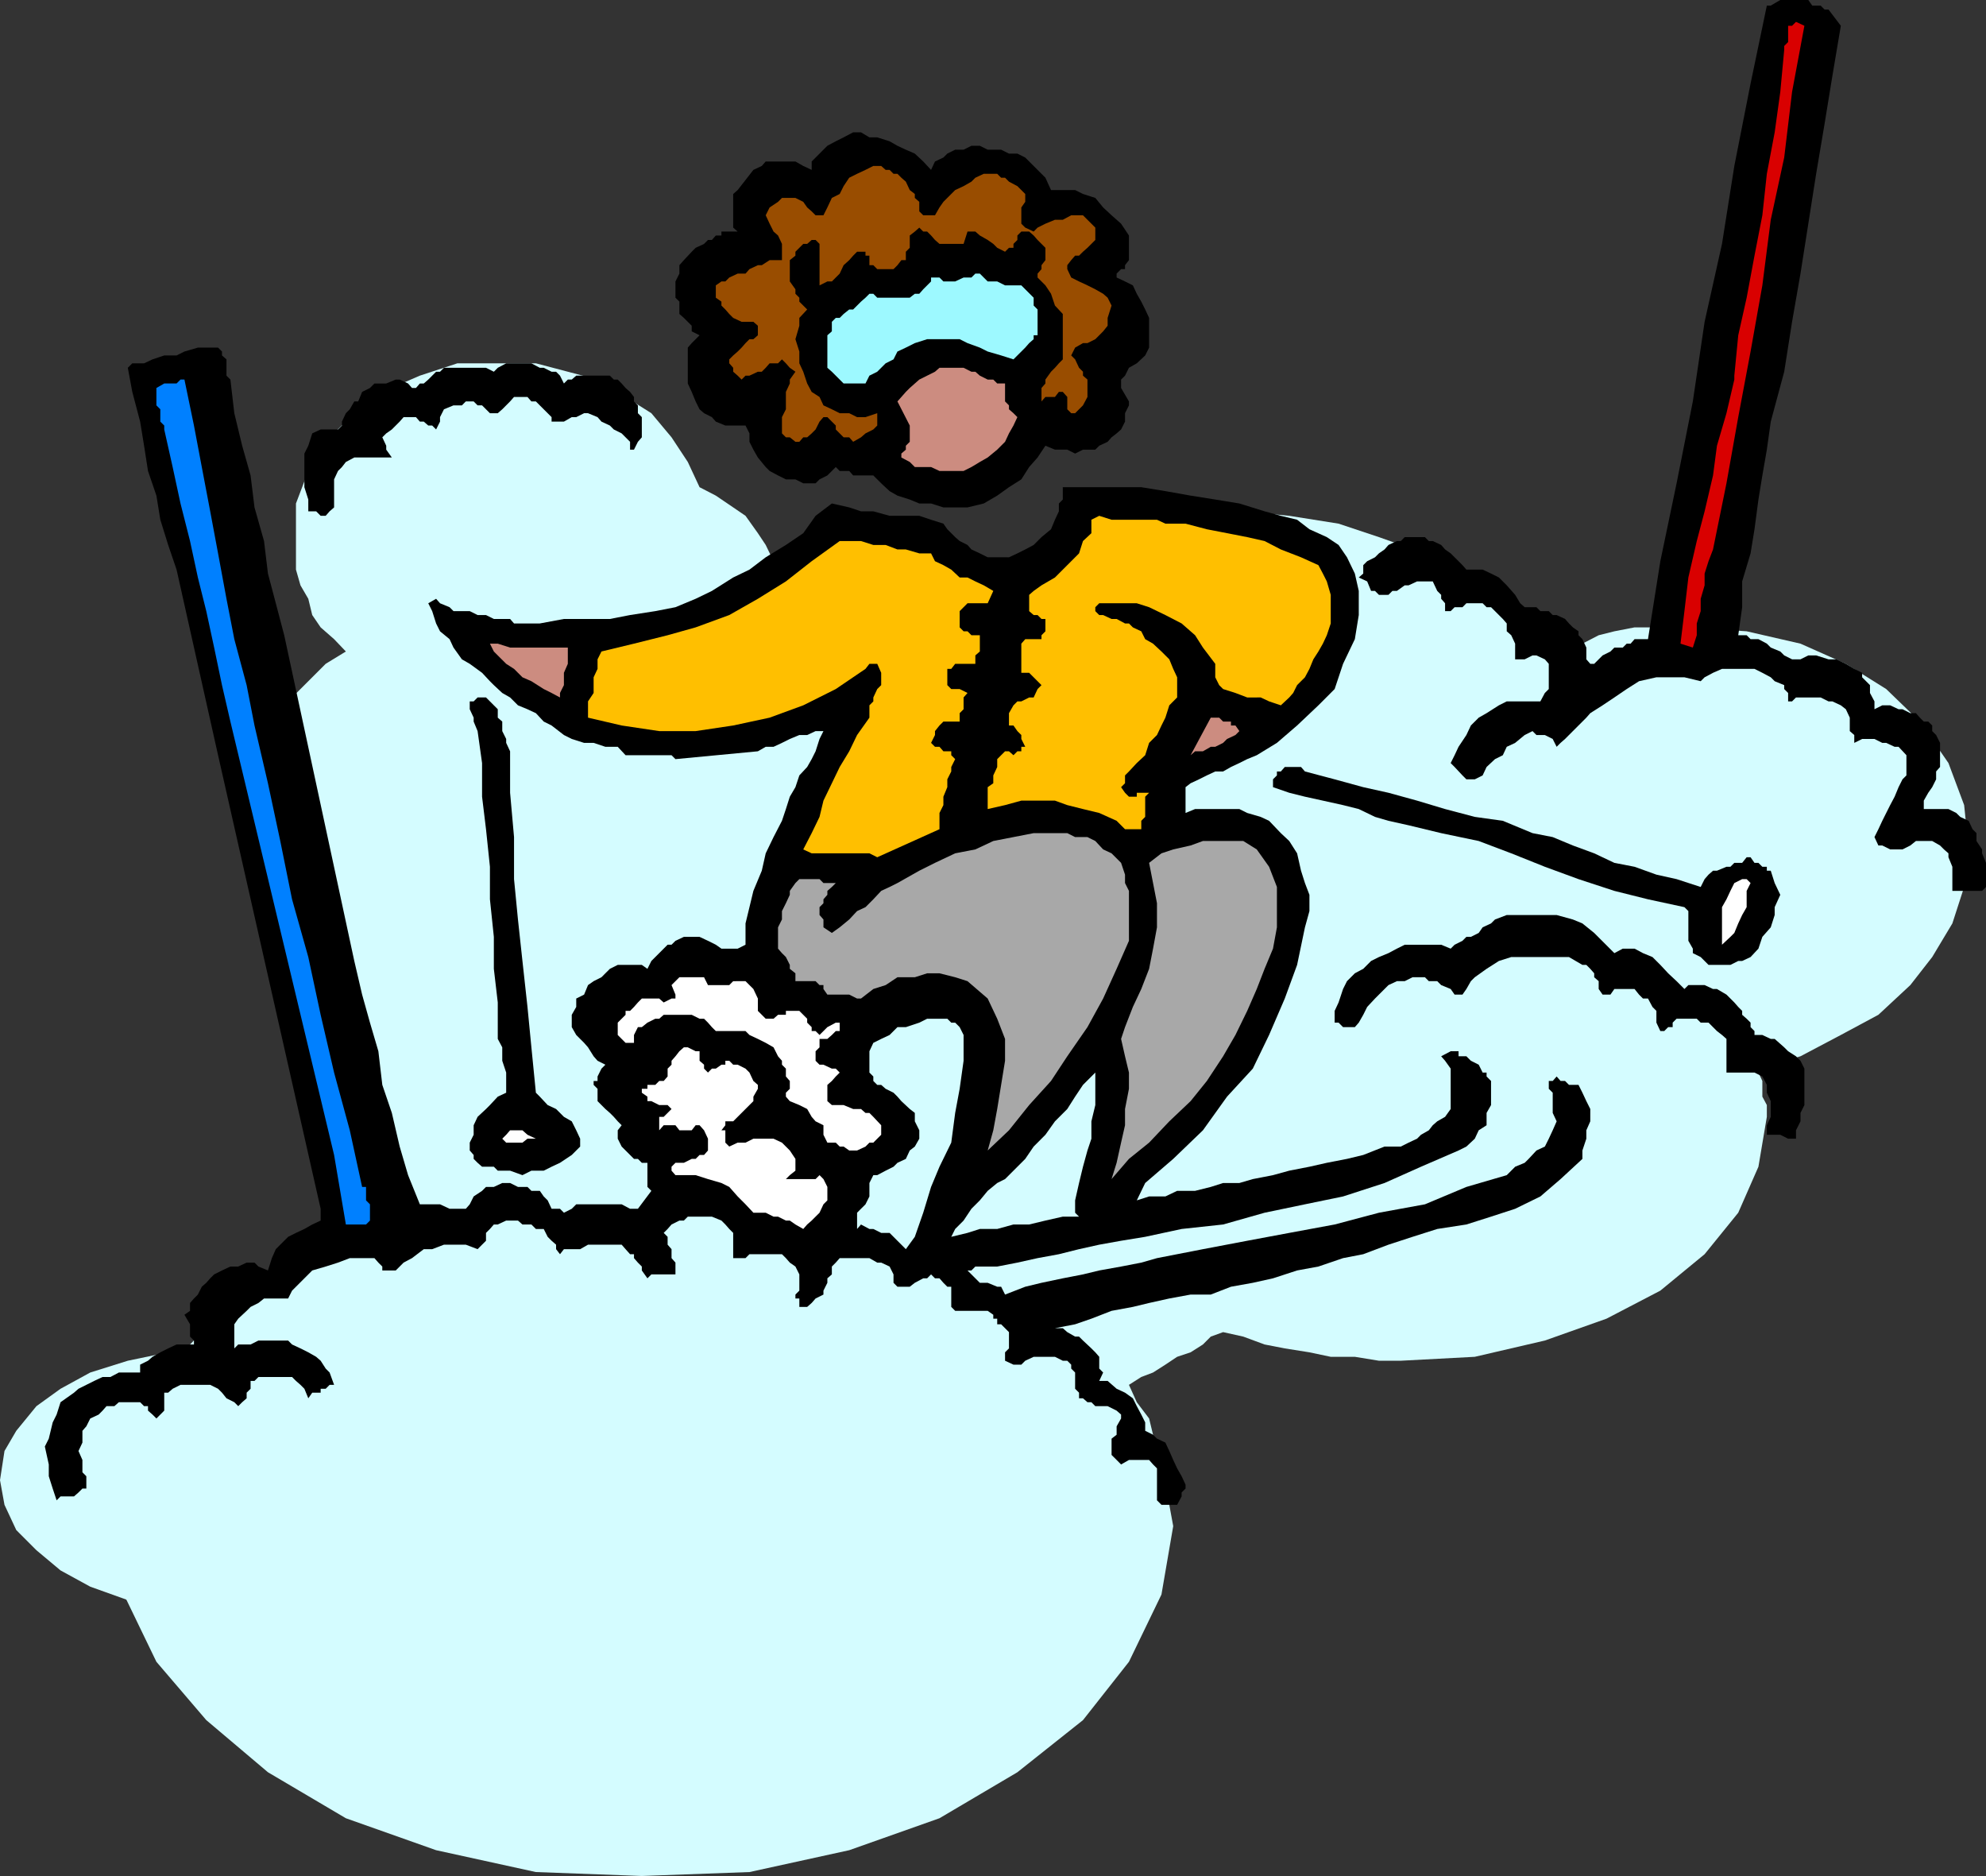 <svg xmlns="http://www.w3.org/2000/svg" width="354.301" height="334.598"><rect width="100%" height="100%" fill="#333333" stroke="none"/><path fill="#d4fcff" d="m351.203 151.5-.8-7.902-2.801-7.5-5.102-7.399-6-5.8-7.2-4.5-8.097-3.598-9.601-2.203-10.399-.7h-9.601l-3.602.7-2.797.703-2.902 1.5-3.098.699-2.203 1.398-4.297-5.699-6-4.398-5.8-4.5-6.7-3.602L246 95.801l-7.2-2.403L230 92l-8.2-.8-8.597.8L205 93.398l-8.2 1.7L190.403 98l-7.5 3.598-5.699 3.8-5.3 5-5.102 5.102h-1.399l-1.402-.7h-21.398l-2.399.7H138l-1.398.7v-1.4l.699-1.5.699-.702v-1.399l.8-1.5v-2.101l.7-1.5-.7-3.098-.8-2.902-1.398-2.899-1.399-2.101L133 92l-2.2-1.5-3.097-2.102-2.902-1.5-2.098-4.5L119.801 78l-3.598-4.3-4.601-2.9-5-3.1-5.301-1.4-5.7-1.5h-14L74.903 67l-6.699 2.898-5 3.801L58.801 78 55 84l-2.2 5.8v11.798l.802 2.8L55 106.801l.703 2.898 1.5 2.2L59.602 114l2.101 2.2-3.601 2.198-6 6L50 127.2l-1.5 3.899-1.398 3.601-1 3.602v8.097l1 4.403 1.398 3.797 2.203 3.601 2.098 2.899 6 6 3.601 2.101-.699 2.2-.703 2.199V175l-.7 2.398v2.2l-.698 2.101v8.2l.699 4.3.699 3.602.703 4.597 1.5 3.602 1.399 3.598 2.199 3.8L68.902 217l-10.101 4.3-9.598 5.298-8.8 6.5-6.5 6.703-6 7.199-4.301 8.2-2.399 8.1-.8 8.9 1.699 12.198 5.8 12 8.899 10.403 11 9.297 13.902 8.203L77.801 330l17.8 3.898 18.899.7 19.203-.7L151.5 330l16.102-5.7 13.898-8.202 11.703-9.297 8.2-10.403 5.8-12 2.098-12.199-.7-3.8V265.5l-.699-3.602-.699-3.097-1.5-2.903L205 253l-2.2-2.902-1.398-3.098 2.2-1.402 2.101-.797 2.2-1.403L210 242l2.402-.8 2.2-1.4 1.398-1.402 2.203-.8 3.598.8 3.8 1.403 3.602.699 4.399.7 3.8.8h4.301l4.297.7h3.902l13.2-.7 12.5-2.902 11-3.899 9.601-5 7.899-6.5 6-7.398 3.601-8.203 1.5-8.899v-2.101l-.8-1.5V192.8l-.7-1.5v-.703l7.5-2.2 7.2-3.8 6.699-3.598 5.699-5.3 3.902-5 3.598-6 2.101-6.5.801-6.7"/><path fill="#d4fcff" d="m37.5 286.8 7.203-.702 6.7-.7 5.8-2.398 6-2.902L67.5 276.5l3.8-3.602 2.2-4.5.703-4.398-.703-5.2-2.2-3.6-3.8-4.4-4.297-3.1-6-2.9-5.8-2.1-6.7-1.5H30l-7.2 1.5-6.698 2.1-5.301 2.9-4.301 3.1-3.598 4.4-2.101 3.6L0 264l.8 4.398 2.102 4.5L6.5 276.5l4.3 3.598L16.103 283l6.699 2.398 7.199.7 7.5.703"/><path d="m9.402 265.5-.699-2.2v-2.1L8 258l.703-1.402.7-2.899.699-1.398.699-2.203 2.402-1.7.797-.699 1.402-.699 1.399-.7 1.5-.702h1.402l1.5-.797H25v-1.403l1.402-.699.801-.699 1.399-.8 1.398-.7 1.5-.7h3.102v-.702l-.7-.7V236.2l-1-1.699 1-.7v-1.402l.7-.8.699-.7L36 229.5l.8-.7.7-.8.703-.7 1.399-.702 1.5-.7H42.5l1.5-.699h1.402l.7.7 1.699.699.699-2.2.703-1.597L50 222l1.402-1.402 1.399-.7 1.5-.699 1.402-.8 1.5-.7v-2.101l-18.3-80.899-7.403-33.101-1.5-4.399-1.398-4.5-.7-4.3-1.5-4.399-.699-4.5L25 75.2l-1.398-5.302-.801-4.3.8-.797h2.102l1.5-.703 2.098-.7H31.5l1.402-.699L35.301 62h3.601l.7.7v.698l.8.7V67l.7.7.699 6 1.402 5.8 1.5 5.3.7 5.7 1.699 6 .699 5.8 1.402 5.298 1.5 5.703 12.5 58.097 1.399 6 1.398 5 1.5 5.102.703 6 1.7 5 1.398 6 1.5 5.098 2.101 5.203H78.5l1.703.797h2.899l.699-.797.699-1.403 1.5-1 .703-.699h1.399l1.5-.699H91l1.402.7h1.7l.699.698h1.5l.699 1 .703.7.7 1.5h1.5l.699.703 1.398-.703.8-.797h8.102l1.5.797h1.399l2.402-3.2-.703-.699v-4.3h-1l-.7-.7h-.698l-2.2-2.199-.699-1.402v-1.5l.7-.899-.7-.699-.703-.8-.7-.7-.8-.7-.7-.702-.698-.7V194.2l-.7-.699v-.7h.7v-.8l.699-1.402.699-.7-1.398-.699-.7-.8-1-1.598-.699-.801-.703-.7-.7-.702-.8-1.399V181l.8-1.402v-1.5l1.403-.7.7-1.699 1-.699 1.398-.7.699-.702.8-.797 1.403-.703h4.297l1 .703.703-1.403 2.899-2.898h.699l.699-.7 1.5-.702h2.8l1.5.703 1.403.699 1 .7h2.899l1.398-.7v-3.8l.703-2.9.7-2.902 1.5-3.597.699-3.102 1.398-2.898 1.5-2.903.703-2.097.7-2.203 1-1.7.699-2.097 1.398-1.5.8-1.403.7-1.398.703-2.2.7-1.402H145.5l-1.5.7h-1.398l-1.7.703-1.402.699-1.5.7h-1.398l-1.399.8-14.703 1.398-.7-.699h-8.198l-1.399-1.5H108l-2.098-.699h-1.699l-2.203-.7-1.398-.702-2.2-1.7L97 128.7l-1.398-1.5-1.5-.699-1.7-.7L91 124.399l-1.398-.8-1.5-1.399-.7-.699L86 120l-2.2-1.602-1.398-.8-1.5-2.098-.699-1.5-1.703-1.402-.7-1.399-.698-2.199-.7-1.402 1.399-.797.699.797 1.703.703.7.699H83.8l1.402.7h1.5l1.399.698H91l.703.801h4.598l4.3-.8h8.2l3.601-.7 4.5-.699 3.598-.7 3.602-1.5 2.898-1.402 3.8-2.398 2.903-1.402 2.899-2.2 3.601-2.199 3.098-2.101L145.5 92l2.902-2.2 3.098.7 2.102.7h2.199l2.902.8H164l2.102.7 2.199.698.699 1 1.402 1.403.801.699 1.399.7.699.8 1.5.7 1.402.698H180l1.5-.699 1.402-.699 1.5-.8 1.399-1.4 1.699-1.402.703-1.699.7-1.5v-1.398l.699-.703v-2.2h14l4.3.7 4.5.8 4.399.7 4.3.703 4.5 1.398L228.5 92l2.902.7 2.2 1.698 3.101 1.403 2.098 1.398 1.5 2.2 1.402 2.902.7 3.097v4.301l-.7 4.301-2.101 4.398-1.5 4.5-2.899 2.903-3.8 3.597-3.602 3.102-3.598 2.2-1.703.698-1.398.7-1.5.703-1.399.797h-1.402l-1.5.703-1.399.699-1.5.7-.902.698V145l1.703-.7h7.899l1.398.7 2.402.7 1.5.698 2.098 2.2L230 150l1.402 2.2.7 3.1.699 2.2.8 2.098v2.902l-.8 2.898-1.399 6.7-2.199 6-2.8 6.5-2.903 6-4.598 5-4.3 6-5.301 5.101-5 4.301-1.5 3.098 2.199-.7h2.902l2.098-1h3.203L216 211.7l2.203-.699h2.899l2.398-.7 3.602-.702L230 208.8l3.602-.703 3.101-.7 3.598-.699 2.902-.699 3.797-1.5h2.902l1.399-.7 1.5-.702.699-.7 1.402-.8.7-.899.8-.699 1.399-.8 1-1.4v-7.202l-1-1.399-.7-.8 1.7-.899h1.402v.898h1.399l.8.801 1.399.7.699 1.402h.703v.7l.797.8v4.298l-.797 1.402v2.2l-1.402.898-.7 1.5-1.5 1.402-1.398.7-6.703 2.898L247 211l-7.398 2.398-6.801 1.403-7.2 1.5-7.398 2.097-7.402.801-6.5 1.399-4.301.703-3.898.699-3.602.8-3.598.9-3.8.698-3.602.801-3.598.7H174l-.7.699h-.698l.699.703 1.5 1.5h1.402l1.7.699h.699l.699 1.398 3.601-1.398 2.899-.7 3.8-.8 3.602-.7 2.899-.702 3.898-.7 3.602-.699 2.8-.8 8.2-1.598 7.898-1.5 7.5-1.403 8.102-1.5 7.898-2.097 8.203-1.5 7.399-3.102 7.199-2.101 1.5-1.5 1.699-.7.703-.699 1.399-1.5 1.5-.699.699-1.402.699-1.5.703-1.598-.703-1.5v-3.602l-.7-.699v-1.398h.7l.703-.801.7.8h.8l.7.7h1.699l.699 1.398.699 1.5.703 1.403V200l-.703 1.598v1.5l-.7 2.101v1.5l-3.898 3.602-3.601 3.097-4.5 2.2L266 217l-4.398 1.398-5.2.801-4.402 1.399-4.297 1.402-4.5 1.7-3.601.698-4.399 1.5-3.8.7-4.301 1.402-3.602.8-3.898.7-3.602 1.398h-3.598l-3.8.7-3.602.8-2.898.7-3.801.703-3.598 1.398-2.902 1-3.598.7h1.399l.8.699 1.399.8h.699l.703.7 1.5 1.402.7.7.699.8v2.098l.699.703-.7 1.5h1.5l1.602 1.398 1.5.7 1.399 1 .699 1.402.8 1.5.7 1.398v1.5l1.402.7.7.699 1.5.703.699 1.5.699 1.597.699 1.5.8 1.403.7 1.5v.699l-.7.7v.698l-.8 1.5h-2.797l-.8-.8v-5.7l-.7-.699-.703-.8h-3.598l-1.402.8-.797-.8-.902-.899v-2.902l.902-.7v-1.5L200 253v-.7l-.797-.702-1.601-.797h-2.2l-.699-.703H194l-.797-.7h-.703v-1l-.7-.699v-2.898l-.698-.703v-.7l-.7-.699h-.8l-1.399-.699h-3.8l-1.5.7-.7.698h-1.402l-1.5-.699v-1.5l.699-.699v-2.902l-1.398-1.399h-.7v-1h-.699v-.699l-1-.7h-5.8l-.7-.702V229.5H169l-.7-.7-.698-.8h-.801l-.7-.7-.699.7h-.699l-1.5.8-.902.7h-2.2l-.699-.7v-1.5l-.699-1.402-1.5-.699h-.703l-1.398-.8H149.8l-.7.8-.699.7v1.402l-.8.699v.8l-.7 1.4v.698l-1.402.7-.7.8-.8.7h-1.398v-1.5h-.7v.8-1.5l.7-.699v-2.898l-.7-1.403-1-.699-.699-.8-.703-.7h-5.797l-.703.7h-2.2v-4.5l-.698-.7-.7-.8-.699-.7L127 217h-4.297l-.703.7h-.797l-1.402.698-.7.801-.699.7.7.699V222l.699.8v1.598l.699.801v2.102h-4.297l-.703.699-1-1.402v-.7l-.7-.699-.698-.8v-.7h-.7l-.8-.898-.7-.801h-6l-1.402.8h-2.898l-.7.9-.699-.9v-.8l-.8-.7-.7-.702-.703-1.399h-1.398l-.801-.8h-1.598l-.8-.7H90.3l-1.5.7h-.7l-.699.8-.699.7v1.402L86 222l-.797.8-2.101-.8h-3.899l-2.101.8h-1.5l-2.102 1.598-1.5.801-1.398 1.399h-2.399v-.7l-.703-.699-.7-.8h-4.398l-2.101.8-2.2.7-2.398.699-3.601 3.601-.7 1.399h-4.3l-1 .8-1.399.7-.703.703-1.5 1.398-.7 1v4.301l.7-.7h2.203l1.399-.702h5.3l.7.703 1.5.699 1.398.7 1.402.8.801.7.899 1.398.699.703.8 2.199h-.8l-.7.7h-.898v.698h-1.5l-.703 1-.7-1.699-.698-.699-.801-.7-.7-.702h-6l-.699.703h-.699v1.398l-.703.7v1l-.797.699-.703.703-.7-.703-1.398-.7-.8-1-.7-.699L37.5 247h-5.297l-1.402.7-.801.698h-.7v3.2l-.698.703-.7.699-.699-.7-.8-.702v-.797h-.7l-.703-.703h-3.797l-.8.703H19l-.7.797-.698.703-1.5.699-.7 1.398-.699.801v2.102L14 258.8l.703 1.597v2.2l.7.703v2.199h-.7l-.703.7-.797.698h-2.402l-.7.7-.699-2.098"/><path fill="#d4fcff" d="M152.902 219.2v-2.9l.7-.702.8-.797.7-1.403V211l.699-1.402h.699l1.5-.797 1.402-.703.7-.7 1.5-.699.699-1.5.902-.699.797-1.402v-1.5l-.797-1.598v-1.5l-.902-.7-1.5-1.402-.7-.8-.699-.7L158 194.2l-.797-.699h-.703l-.7-.7v-.8l-.698-.7v-3.8l.699-1.5 1.402-.7 1.5-.702 1.399-1.399h1.5l2.398-.8 1.402-.7H169l.703.7h.7l.8.8.7 1.399v4.601l-.7 5-.8 4.301-.7 5.3-2.101 4.298-1.5 3.601-1.399 4.602-1.5 4.297-1.601 2.203-1.5-1.5-.7-.703-.699-.7h-1.5l-1.402-.699h-.7l-1.5-.8-.699.8"/><path fill="#0080ff" d="m59.602 206-18.5-77.3-1.5-6.5-1.399-6.7-1.402-6.5-1.5-6-1.399-6.5-1.699-6.7-1.402-6.5-1.5-6.702v-.7l-.7-.699V73l-.699-.7v-3.1l1.399-.802H31.5l.703-.699h.7l1.699 8.2L36 83.3l1.5 7.898 1.402 7.5 1.5 8.102 1.399 7.2L44 122.2l1.402 7.198 2.399 10.301L50 150l2.102 10.398L55 170.7l2.203 10.3 2.399 10.3 2.8 10.298 2.2 10.101h.699v2.399l.699.703v2.898l-.7.7h-3.597L59.602 206"/><path fill="#d4fcff" d="m169.703 220.598.7-1.399 1.5-1.5 1.398-2.101 1.5-1.5 1.402-1.7 1.7-1.398 1.398-.7 3.601-3.6 1.5-2.2 2.098-2.102 1.703-2.398 2.2-2.2 1.398-2.202 1.402-2.098 2.2-2.2v5.798l-.7 2.902v3.098l-.703 2.101-.797 2.899L192.5 211l-.7 3.098v2.203l.7.699h-2.898l-3.102.7-2.898.698H180.8l-2.899.801H174.8l-2.2.7-2.898.699"/><path fill="#fff" d="M134.402 216.3 133 214.8l-1.398-1.402-1.5-1.699-1.399-.699-2.402-.7-2.2-.702H120.5l-.7-.797v-.703l.7-.7h1.5l1.402-.699h.7l.699-.699h.8l.7-.8v-2.102l-.7-1.5-.8-.899h-.7l-.699.899h-2.199l-.703-.899h-2.098l-.8.899v-2.399h.8l1.399-1.398-.7-.703h-1.5l-1.398-.7h-.703v-.8l-1-.7v-.699h1v-.699h1.402l.7-.7h.8l.7-.8v-1.402l.699-.7v-.699l.699-.8.703-.899.797-.7h.703l1.399.7h.699v1.7l.8.698v.7l.7.703.699-.703h.703l1-.7h.7v-.699h.699l.699.7h.8l1.399.699.703.703.7 1.5.8.699v.7l-.8 1.398v.8L130.8 200h-1.399v.7l-.699.898h.7v2.203l.699.699 1.5-.7H133l1.402-.702H138l1.5.703.703.699.7.7 1 1.5v2.1l-1 .798-.7.703h5.297l.703-.703.7.703.699 1.398v2.399l-.7.703-.699 1.5-.703.699-.7.7-.8.698-.7.801-1.398-.8-1-.7h-.699l-1.402-.699H138l-1.398-.7h-2.2"/><path d="M83.8 205.2v-1.4l.7-1.402V200.7l.703-1.5 1.5-1.398.7-.703 1.398-1.5 1.5-.7v-3.597l-.7-2.102v-2.398l-.8-1.5v-6.5l-.7-6v-5.703l-.699-6.7v-5.8l-.699-6.7-.703-5.8v-6l-.797-5.7-.703-1.699v-.7l-.7-1.5v-1.402h.7l.703-.7h1.5l.7.7.699.703.699.699v1.5l.8.7v1.698l.7 1.403v.699L91 134v7.398l.703 7.903v7.5l.7 7.199.8 7.398.899 8.2.699 7.203.8 8.097.7.7 1.402 1.5 1.5.703 1.399 1.398L102 200l.8 1.598.7 1.5v1.402L102 206l-2.098 1.398-1.5.7L97 208.8h-2.2l-1.597.797L91 208.8h-2.2l-.698-.703H86l-.797-.7-.703-.699V206l-.7-.8"/><path fill="#a8a8a8" d="m198.3 210.3.903-2.902.797-3.597.703-3.102v-2.898l.7-3.602v-2.898l-.7-2.903-.703-3.097.703-2.102 1.399-3.601 1.5-3.2 1.398-3.597.703-3.602.7-3.8v-4.301l-.7-3.598-.703-3.602 2.203-1.699 2.098-.699 3.101-.7 2.2-.8h7.199l2.402 1.5 2.2 3.098 1.398 3.601v7.2l-.7 3.8-1.5 3.602-1.398 3.597-1.703 3.903-2.098 4.297-2.199 3.8-2.902 4.403-2.899 3.597-3.8 3.602-3.602 3.8-3.598 2.9-3.101 3.6"/><path fill="#fff" d="m89.602 203.098.699-.7.699-.8h2.203l.899.8 1.5.7h-1.5l-.899.703h-2.902l-.7-.703m58.001.702-.7-1.402V200.7l-1.402-.7-.7-.8-.8-1.4-1.398-.702-1.7-.7-.699-.8v-.7l.7-.699v-1.398l-.7-.801v-1.402l-.703-.7v-.699l-.7-.8-.8-1.598-1.398-.801-1.399-.7-1.5-.702-.703-.7h-5.297L127 183.2l-.7-.8-.698-.7h-.801l-1.399-.699h-5l-.8.7h-.7l-1.402.698-1 .801h-.7l-.698 1.399V186h-1.5l-.7-.7-.699-.702v-2.2l1.399-1.398v-.7h.8l.7-.702.699-.797.699-.703h3.102l.8.703 1.399-.703h.699v-.7l-.7-1.699.7-.699.703-.7h4.399l.699 1.4h3.8l.7-.7H133l1.402 1.398.801 1.7v2.203l1.399 1.398H138l.8-.699h1.403v-.7h2.399l1.398 1.4v.698l.8.801v.7h.7l.703.699 1.399-1.399 1.5-.8h.699v1.5h-.7l-.699.699-.8.703h-1.399v1.5l-.703.699v1.7l.703.698h.7l1.5.7h.699l.699.703-.7.699-.699.8-.8.7v2.898l.8.7h2.098l1.703.703h1.399l.8.699h.7l.699.7 1.402 1.5v1.698l-.703.7-.7.703h-.698l-.7.699-1.5.7H151.5l-1-.7h-.7l-.698-.7h-1.5"/><path fill="#a8a8a8" d="m172.602 175-2.2-.7-2.8-.702h-2.2l-2.199.703h-3.101L158 175.699l-2.2.7-2.198 1.699h-.7l-1.402-.7h-3.898l-.7-1v-.699h-.699L145.5 175h-3.598v-1.402l-1-.797v-.703l-.699-1.399-.703-.699-.7-.8v-3.802l.7-1.398v-1.5l.703-1.402.7-1.5v-.7l1-1.398.699-.7h3.601l.7.7h2.199l-.7.7-.8.698v.7l-.7.8v.7l-.699.703v1.398l.7.801v1.398l1.5 1 1.398-1L151.5 164l1.402-1.5 1.5-.7 1.399-1.402 1.402-1.5 1.5-.699 1.399-.699 3.898-2.2 2.8-1.402 3.602-1.699L174 151.5l3.203-1.5 3.598-.7 3.601-.702h6l1.399.703H194l1.402.699 1.399 1.5 1.5.7 1.699 1.698.703 2.102v1.5l.7 1.398v8.903l-2.2 5-2.402 5.297-2.801 5.101-3.598 5.2-2.902 4.402-3.898 4.297-3.602 4.5-3.797 3.601 1-3.601.7-3.797 1.398-8.602v-3.898l-1.399-3.602-1.699-3.601-3.601-3.098"/><path d="M315.203 202.398V200.7l.7-1.5v-2.8l-.7-1.5v-1.4l-.8-1.5-1.403-.7h-5v-6l-.797-.702-.902-.7-1.5-1.5h-1.399l-.699-.699h-3.601l-.7.7v.8h-.8l-.7.7h-.699l-.703-1.5V180.3l-.7-.703-.8-1.5h-.898l-.7-.7-.8-1H288l-.7 1h-1.398l-.699-1V175l-.8-.7v-.702l-.7-.797-.703-.703h-.7l-2.398-1.399h-10.3l-2.2.7-2.199 1.402-2.101 1.5-.7.699-.8 1.398-.7 1H259.5l-.7-1-1.698-.699-.7-.699h-1.5l-.699-.7H252l-1.398.7h-1.399l-1.5.7-1.703 1.698-.7.7-1.398 1.5-.699 1.402-.8 1.398-.7.801h-2.101l-.801-.8h-.7V180.3l.7-1.5.8-2.403.7-1.398 1.402-1.402 1.5-.797 1.399-1.403L246 170.7l1.703-.699 1.5-.8 1.399-.7h6.5l1.699.7.699-.7 1.402-.7.7-.702h.8l1.399-.7.699-1 1.5-.699.703-.699 2.098-.8h8.902l2.899.8 1.699.7 2.101 1.698L288 170l1.5-.8h2.102l1.5.8 1.699.7 1.402 1.398 1.399 1.5 1.5 1.402 1.398 1.398.703-.699h2.899l1.5.7h.699l1.699 1 .703.699.7.703.699.797.699.703V181l.8.7.7.698v.801l.699.7v.699h1.402l1.5.703h.7l1.699 1.5.699.699 1.402.898.801.801.7 1.399v6.5l-.7 1.402v1.5l-.8 1.598v1.5H319l-1.398-.7h-2.399M303.402 170.7 302 170v-.8l-.797-1.4v-5.3l-.703-.7-6.5-1.402-6-1.5-6.398-2.097-6-2.203-6-2.399L263.8 150l-6.7-1.402-5.8-1.399-3.598-.8-2.402-.7-2.899-1.398-2.8-.703L236 142.8l-3.2-.703-2.8-.7-2.898-1V139l.699-.7v-.702h.699l.703-.797h2.899l.699.797 5.3 1.402 5.102 1.398 4.5 1 5.098 1.403 5 1.5 5.3 1.398 5 .7 5.301 2.199 3.598.703 3.602 1.5 3.8 1.398 3.598 1.7 3.602.699L295.5 156l3.602.8 4.3 1.4.7-1.4.699-.8.8-.7h.7l1.699-.702h.703l.7-.7h1.398l.8-1h.7l.699 1h.703l.7.7h.8v.703h.7l.699 2.199 1 2.098-1 2.203v1.398l-.7 2.2-1.5 1.699-.699 2.101-1.402 1.5-1.5.7h-.7l-1.398.699h-3.902l-1.399-1.399"/><path fill="#fff" d="M307.203 167.8v-6l.797-1.402.703-1.5.7-1.398 1.398-.7h.8l.7.7-.7 1.398v2.903l-.8 1.398-.7 1.5-.699 1.7-.699.699-1.5 1.402v-.7"/><path d="M348.3 158.898v-4.3l-.698-1.7v-.699l-.801-.699-.7-.7-1.398-.8h-2.902l-1 .8-1.399.7h-2.199l-1.402-.7h-.7l-.699-1.5.7-1.402.699-1.5.699-1.398.703-1.402.797-1.5.703-1.7.7-1.398.699-.7v-3.6l-1.399-1.5H338l-1.5-.7h-.7l-1.398-.7h-2.199l-1.402.7v-1.402l-.801-.7V128l-.7-1.5-.898-.7-1.5-.702h-.699l-1.402-.7h-4.399l-.699.7H319v-1.5l-.7-.7v-.699l-1.698-.699-.7-.7-1.5-.8-1.402-.7h-5.797l-1.601.7-1.5.8-.7.7-2.902-.7h-5l-3.098.7-2.199 1.398-2.203 1.5-2.098 1.403-2.199 1.398L283 128l-3.098 3.098-.699.703-.8.699-.7.7-.703-1.4-1.398-.702h-1.5l-.7-.7-1.402.7-1.7 1.402-1.5.7-.698 1.5-1.399.698-1.5 1.403-.703 1.5-1.398.699h-1.5l-.7-.7-1.402-1.5-.7-.702.7-1.399.703-1.5 1.399-2.101.8-1.7 1.399-1.398 1.402-.8 2.2-1.4 1.398-.702h6l.8-1.5.7-.7v-4.5l-.7-.8-1.5-.7h-.699l-1.402.7h-1.7V114.8l-.698-1.5-.801-.703v-1.399l-.7-.8-1.398-1.399-.703-.7h-.797l-.703-.702h-2.898l-.7.703H259.5l-.7.699h-1v-1.402l-.698-.797v-.703l-.7-.7-.8-1.699H252.8l-1.5.7h-.7l-1.398 1h-.8l-.7.699H246l-.7-.7h-.698l-.7-1.699-1.5-.699.801-.7v-1.5l.7-.702 1.398-.7.699-.699 1-.699.703-.8 1.5-.7h.7l.699-.7h3.601l.7.7h.699l1.5.7.699.8 1 .7.699.698.703.7.7.703.699.797h2.898l1.5.703 1.402.699 1.399 1.398 1.5 1.7.902 1.5.797.703h2.102l.699.699h1.5l.699.7h.703l1.5.698.7.801.699.7 1 .699v.703l.699.699.699 1.5v2.098l.703.8h.7l1.5-1.5 1.398-.699.699-.699h1.5l.703-.7h.7l.699-.8H294l2.203-13.902 2.899-13.899 2.898-14.6 2.102-14.2 3.101-13.898 2.2-13.902 2.898-14.7L315.203 1h.7l1.699-1h5l.699 1h1.5l.699.7h.703l2.2 2.898-1.5 8.902-1.403 8.598L324 31l-1.398 8.898-1.399 8.903-1.5 8.597-1.402 8.903-2.399 8.898-.699 5-.8 4.602-.7 4.297-.703 5.3-.7 4.301-1.5 5v4.602l-.698 5h1.5l.699.699h1.402l1.5.8.7.7 1.699.7.699.698 1.402.7h1.5l1.399-.7H324l2.203.7h1.399l1.699.8 1.5.903 1.402.699v.8l1.399 1.4v1.398l.8 1.5v1.402l1.399-.7h1.402l1.5.7h.7l1.398.7h1l.699.8.703.7H344l.703.698v1l.7.7.699 1.402v4.3l-.7.798V139l-.699 1.398-.703 1-.797 1.403v1.5h4.399L349 145l.703.7 1.5.698.7 1.5.699.7V150l1 1.5v.7l.699 1.698v4.301l-.7.7h-5.3"/><path fill="#ffbf00" d="m143.3 151.5 1.5-2.902 1.403-2.899.7-2.898 1.5-3.102 1.398-2.898L151.5 134l1.402-2.902 2.2-3.098v-2.2l.699-.702v-.7l.699-1.5.703-.699V120l-.703-1.602h-1.398l-.7.903-5.3 3.597-5.801 2.903-6 2.199-6.5 1.398-6.7 1h-6.5l-6.699-1-6-1.398v-2.902l1-1.5V120.8l.7-1.5v-1.703l.699-1.399 5.8-1.398 6-1.5 5-1.403 6-2.199 5.102-2.898 5-3.102 4.598-3.601 5-3.598h3.8l2.2.7H158l2.102.8h1.5l2.398.7h2.102l.699 1.398 1.5.703 1.402.797 1.5 1.402h1.399l1.398.7 1.5.698 1.703 1-1 2.2h-3.601l-.7.703-.699.699v2.898l.7.7h.699l.699.703h1.5v2.898l-.801.7v1.5h-3.598l-.699.902H169v2.898l.703.7h1.5l1.399.699-.7.8v2.102l-.699.7v1.5h-2.902l-.7.698-.8 1v.7l-.7 1.402.7.7h.8l.7.8h1.402v.7l.7.698-.7 1.403v.797L169 139v1.398l-.7 1.7v1.5l-.698 1.402v2.898l-11.102 5-1.398-.699H144.8l-1.5-.699m55.903-5.102L196.102 145l-2.899-.7-2.8-.702-2.2-.797h-6l-2.902.797-3.098.703v-3.903l1-.699v-1.398l.7-1.5v-1.403L179.3 134h.7l.8.7.7-.7h.703v-.8h.7l-.7-1.4v-.702l-.703-.7-.7-1h-.8V127.2l.8-1.398.7-.703h.703l1.399-.7h.8l.7-1.5.699-.699-2.2-2.199h-1.398v-5.2l.7-.8h2.898v-.7l.699-.702v-2.2h-.7l-.698-.699h-.7l-.8-.699v-2.902l.8-.7 1.399-1 2.402-1.398 1.399-1.402L192.5 98.7l.703-2.199 1.5-1.402V92.7l1.399-.699 2.199.7h8.101l1.5.698h3.598l3.8 1 3.602.7 3.598.703 3.102.699L228.5 98l3.602 1.398 3.101 1.403.797 1.5.703 1.398.7 2.399v5.101l-.7 2.102-.703 1.5-.797 1.398-.902 1.399-.7 1.703-.8 1.5-1.399 1.398-.699 1.399-.703.8-1.5 1.403-2.098-.703-1.5-.7H222.5l-2.098-.8-2.199-.7-.703-.699-.7-1.398v-2.403l-2.198-2.898-1.399-2.2-2.402-2.1-2.899-1.5-2.902-1.4-2.2-.702h-6.698l-.7.703V109l.7.7h.699l1.5.698h.902l1.5.801h.7l.699.7 1.5.699.699 1.402 1.402.8 1.5 1.4 1.399 1.398.699 1.703.699 1.5v3.597l-1.398 1.403-.7 2.199-.699 1.398-.8 1.7L205 132.5l-.7 2.2-1.5 1.398-1.398 1.5-.699.703v1.398l-.703.7.703 1 .7.699h1.398v-.7H205l-.7.7v3.601l-.698.7v1.5h-2.899l-1.5-1.5"/><path fill="#cc8c80" d="M216 128h1.5l.703.7h1.399v.698h.8l.7 1-.7.7-1.5.703-.699.699-1.402.7H216l-1.398.8h-1.399l-.8.7L216 128M88.102 116.2l-.7-1.4h1.399l2.199.7h10.3v2.898l-.698 1.602v2.2l-.7 1.398v.8l-1.5-.8-1.402-.7-2.2-1.398-1.597-.7-1.5-1.5-1.402-.902-2.2-2.199"/><path fill="#d90000" d="m299.8 114.8.7-5.8.703-6 1.5-6.5 1.399-5.3 1.5-6.4.699-5.3L308 73.7l1.402-6V67l.7-7.2 1.5-6.702 1.398-7.5 1.402-7.2.801-7.398 1.399-7.402 1-7.2.699-7.5V8.2l.699-.7V4.598h.703l.7-.7 1.5.7-2.2 11.8-1.402 11.7-2.399 11.101-1.5 11.7-2.101 11.8-2.2 11.7-2.101 11.8L305.602 98l-.801 2.098-.7 2.203v2.097l-.699 2.403V109l-.699 2.2v2.1l-.703 2.2-2.2-.7"/><path d="M55 91.2v-2.102l-.7-2.2v-6L55 79.5l.703-2.2 1.5-.702h3.098l.699-.7V75.2l.703-1.5.7-.699.8-1.402h.7l.699-1.7L66 69.2l.8-.8h2.102l1.7-.7h.699l1.5.7.699.8h.703l.7-.8h.699l.8-.7 1.399-1.398h.699l.703-.703h7.5l1.399.703.699-.703 1.5-.797h4.5l1.5.797H97l1.402.703h.801l.7.699.699 1.398.699-.699H102l.8-.699h6l.7.7h.703l.7.698.699.801.8.7.7.902v.797l.699.703V73.7l.699.7V78l-.7.8-.698 1.4h-.7v-1.4l-1.5-1.5-1.402-.702-.7-.7-1.5-.699-.698-.8-1.7-.7h-.699l-1.402.7H102l-1.398.8h-2.2v-.8l-.699-.7L97 73l-.7-.7-.698-.702H94.8l-.7-.797h-2.398l-.703.797-.7.703-.698.699-.801.7h-1.399L86 72.3h-.797l-.703-.702h-1.398l-.7.703h-1.5L79.203 73l-.703 1.398v.801l-.7 1.399-.698-.7h-.7l-.8-.699h-.7l-.699-.8H72l-.7.8-1.398 1.399-1 .703-.699.699.7 1.5v.7l1 1.398h-6.7l-1.5.8-.703.903-.7.699-.698 1.5v5l-.801.7-.7.8h-.898l-.8-.8H55m100.8-6.4h-3.597l-.703-.8h-1.7l-.698-.7-1.5 1.5-1.399.7-.703.7h-2.2l-1.398-.7h-1.699l-1.402-.7-1.5-.8-.7-.7-1.398-1.702-.8-1.399-.7-1.398v-1.5L133 75.898h-3.598l-1.699-.699-.703-.8-1.398-.7L124.8 73l-.7-1.402-.699-1.7-.699-1.5V62l.7-.8 1.398-1.4-1.399-.702v-1l-.699-.7L122 56.7l-.797-.699v-2.2l-.703-.702V50.2l.703-1.398v-1.5l.797-.903 1.402-1.5.7-.699 1.5-.699.699-.7H127l.703-.8h1v-.7h2.899l-.801-.702v-6l.8-.7 2.801-3.597 1.5-.703.7-.797h5.3l1.399.797 1.5.703v-1.5L147.6 26l1.5-.8 1.399-.7 1.703-.902h1.399l1.5.902h1.398l2.203.7 1.399.8 1.5.7 1.601.698 1.5 1.403 1.399 1.5.699-1.5 1.5-.703.699-.7 1.402-.699h1.5L173.3 26h1.5l1.402.7h2.399l1.398.698h1.5l1.402.7 1.5 1.5 1.4 1.402.699.7 1 2.198h4.3l1.403.7 2.2.703L196.8 37l1.5 1.398 1.699 1.5L201.402 42v4.398l-.699.903V48H200l-.797.8v.7l1.5.7 1.399.698.699 1.5.8 1.403.7 1.398.699 1.5V62l-.7 1.398-1.5 1.403-1.398.797-.699 1.402-.703.7v1.5l1.402 2.398v.703l-.699 1.398v1.5L200 76.598l-.797.703-.902.699-.7.8-1.5.7-.699.7h-2.199l-1.402.698-1.399-.699h-2.199L186.5 79.5l-1.398 2.098-1.5 1.703-1.399 2.199L180 86.898l-2.098 1.5-2.402 1.403-2.898.699H168.3l-2.2-.7H164l-1.7-.702-2.198-.7-1.399-.8-1.5-1.399-1.402-1.398"/><path fill="#cc8c80" d="M160.8 81.598v-.7l.802-.699V79.5l.699-.7v-2.902l-2.2-4.3 1.5-1.7.7-.699L164 67.7l1.402-.699 1.399-.7.8-.702h4.301l1.399.703H174l.8.699 1.403.7h1l.7.698h1.398v3.2l.699.703V73l.8.7.7.698-.7 1.5-.8 1.403-.7 1.5-1.398 1.398-1.699 1.399-1.402.8-1.5.903-1.399.699h-4.3l-1.5-.7h-2.899l-.902-.902-1.5-.8"/><path fill="#994d00" d="M139.5 76.598v-2.2l.703-1.398v-3.102l.7-1.5V67.7l1-1.398-1-.703-.7-.797-.703-.703-.7.703h-1.5l-.698.797-.7.703h-.699l-1.5.699H133l-.7.7-.698-.7-.801-.7v-.702l-.7-.797v-.703l.7-.7.8-.699.7-.699.699-.8.703-.7h.7l.8-.7v-1.702l-.8-.7H132.3l-1.5-.699-.7-.699-.699-.8-.699-.7v-.7l-1-.702v-2.2l1-.699h.7l.699-.699 1.5-.7H133l.703-.8 1.5-.7h.7l1.398-.902h2.199V43.5l-.7-1.5-.8-.7-.7-1.402-.698-1.5L137.3 37l1.5-1 .699-.7h2.402l1.399.7.699 1 .8.7.7.698h1.402l.7-1.398.8-1.7 1.399-.702.699-1.399 1-1.5 1.402-.699 1.5-.7 1.399-.702h1.402l.797.703h.703l.7.699h.699l.699.7.8.698.7 1.5.902.7v.703L164 36v1.7l.703.698h2.098l.8-1.398.7-1 2.101-2.102 1.5-.699 1.399-.8.699-.7 1.5-.699h2.402l.7.7h.699l.699.698 1.5.801.703.7.7.699V36l-.7 1v2.898l.7.7 1.5.703.699-.703 1.398-.7 1.703-.699h1.399l1.5-.8h2.101l2.2 2.199V42.8l-.7.699-.703.7-.797.698-.703.7h-.7l-.698.8-.7.903v.7l.7 1.5 1.398.7 1.5.698 1.402.7 1.399.8.8.7.7 1.402-.7 2.2v1.398l-.8 1-.7.703-.699.699-1.402.7h-.797l-1.402.8-.7 1.398.7.7.699 1.5.703.703V67l.797.7v3.1l-.797 1.5-.703.7-.7.7h-.698l-.7-.7v-2.2l-.8-.902h-.7l-.699.903H186.5l-.7.797v-2.399l.7-.8v-.7l1-1.398.703-.703.7-.797.699-.703V56l-1.399-1.5-.703-2.102-1-1.5-1.398-1.398v-.7l.699-.8v-.7l.699-.902V44.2l-1.398-1.398-.7-.801-.8-.7h-1.399l-.703.7v.8l-.7.7v.7h-.8l-.7.698-1.398-.699-.699-.699-1-.7-1.402-.8-.801-.7h-1.398l-.7 2.2h-4.3l-.801-.7-.7-.8-.699-.7h-.699l-.703-.702-.797.703-.902.699v2.2l-.7.698v1.5h-.8l-.7.903-.699.699H156.5l-.7-.7h-.698v-1.702h-.7v-.7h-1.5l-.699.7-.703.8-1 .903-.7 1.5-1.398 1.398h-.8l-1.399.7v-7.4l-.703-.7h-.7l-.8.7h-.7l-1.398 1.398v.7l-1 .8V50.2l1 1.399v.8l.7.7v.703L144 55.199l-1.398 1.5v1.399l-.7 2.402.7 2.2v2.1l.699 1.5.699 2.098.8 1.5 1.403.903.7 1.5 1.5.699 1.398.7h1.699l1.402.698h1.5l2.098-.699v2.2l-.7.699-1.398.703-.8.699-1.399.8-.703-.8h-1l-.7-.7-.698-.702v-.7l-1.5-1.5h-.7l-.699.801-.703 1.399-.7.703-.8.699h-.7l-.698.8h-.7l-1-.8h-.699l-.703-.7v-.702"/><path fill="#9df9ff" d="M147.602 65.598V59.8l.8-.703v-1.7l.7-.699h.699L150.5 56l1-.8h.703l1.399-1.4.8-.702.7-.7h.699l.699.7h5.8l.903-.7H164l.703-.8 1.399-1.399V49.5h1.5l.699.7h2.101l1.5-.7h1.399l.699-.7h.8l.7.7.703.7h1.7l1.398.698h2.902l2.2 2.2V54.5l.699.7v4.6h-.7v.7l-.8.7-.7.8-.699.7-.703.698-.7.7-2.198-.7-2.399-.699-1.402-.699-2.2-.8-1.398-.7h-5.8l-2.2.7-1.601.8-1.5.7-.7 1.398L158 64.8l-1.5 1.5-1.398.699-.7 1.398H150.5l-2.098-2.097-.8-.703"/></svg>
